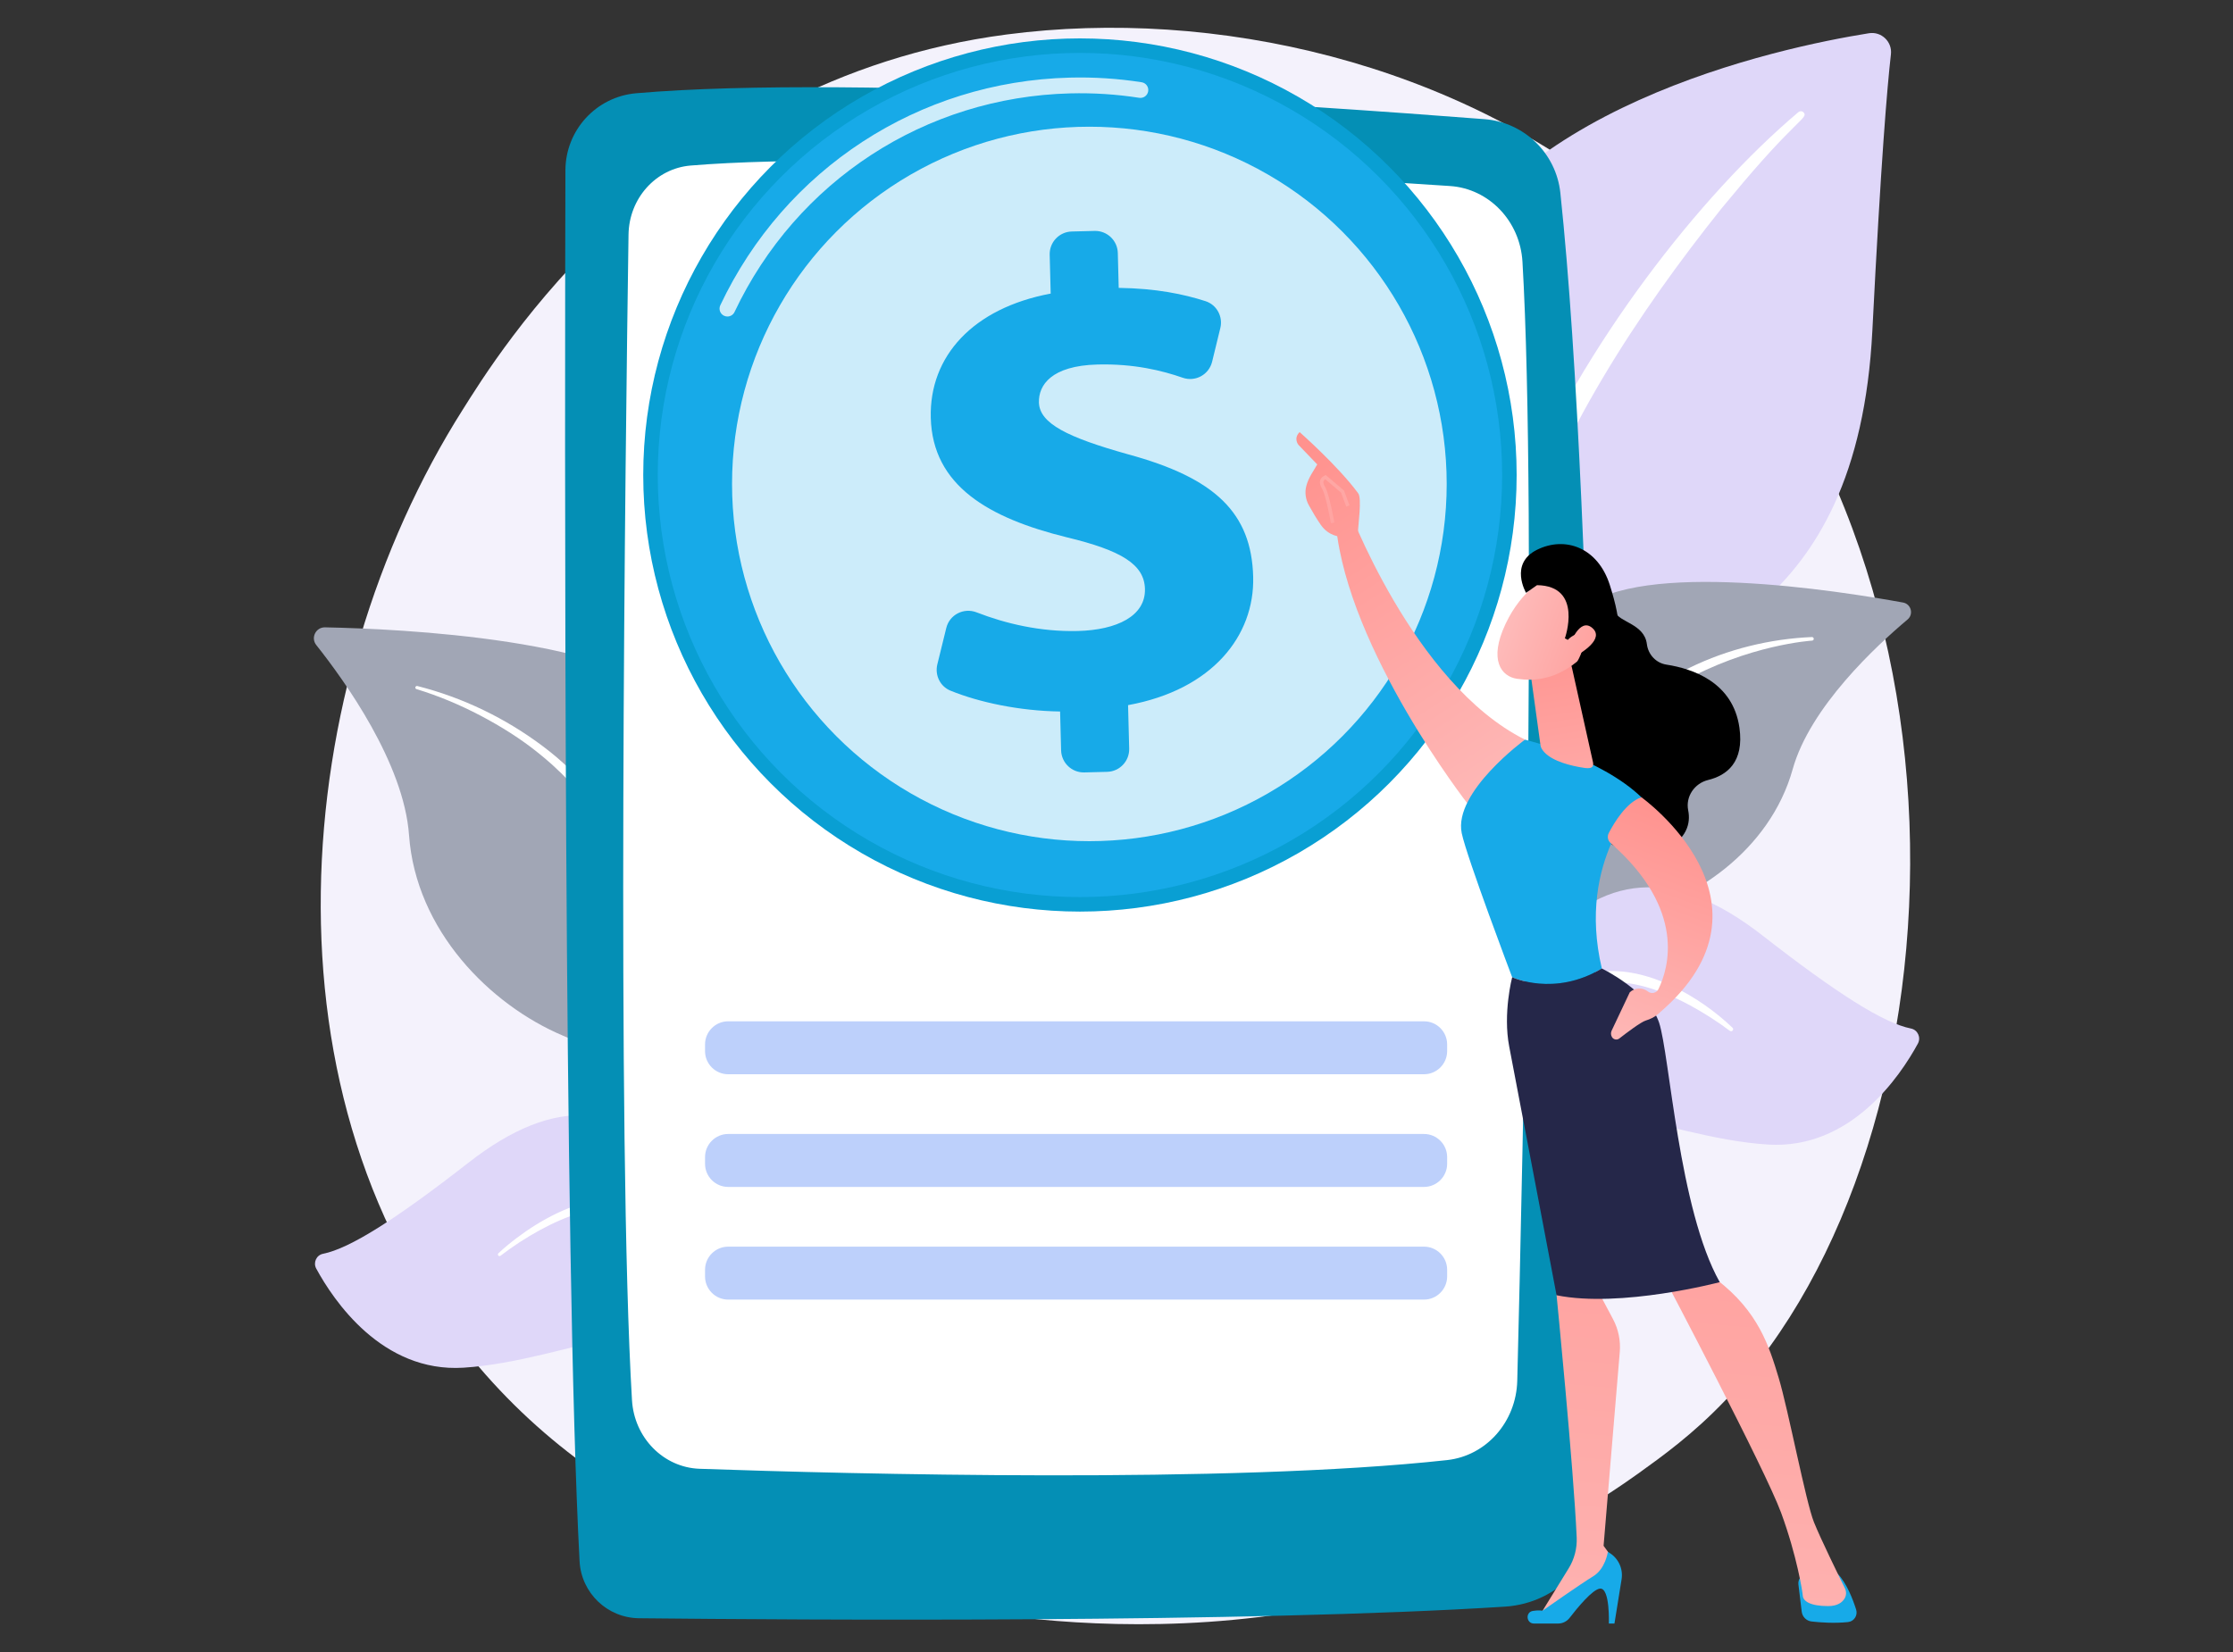 <?xml version="1.0" encoding="UTF-8"?> <!-- Generator: Adobe Illustrator 19.0.0, SVG Export Plug-In . SVG Version: 6.00 Build 0) --> <svg xmlns="http://www.w3.org/2000/svg" xmlns:xlink="http://www.w3.org/1999/xlink" version="1.1" x="0px" y="0px" viewBox="0 0 1000 740" style="enable-background:new 0 0 1000 740;" xml:space="preserve"><rect x="0" y="0" width="1000" height="740" fill="#333333" stroke="none"/> <g id="Background"> </g> <g id="Illustration"> <g> <path style="fill:#F4F2FC;" d="M772.92,626.97c-14.62,15.39-28.45,25.31-39.37,33.15c-128.44,92.16-280.42,65.29-312.72,58.73 c-47.7-9.69-139.89-28.41-206.55-106.8c-100.85-118.59-85.14-305.43-6.92-428.76c14.31-22.56,89.89-147.77,243.5-167.85 C543.83,3.29,652.2,27.8,730.68,93.54C895.41,231.56,883.68,510.37,772.92,626.97z"></path> <g> <g> <path style="fill:#A1A6B5;" d="M308.22,546.6c2.72,28.5,9.09,66.17,16.75,98.64h4.81c-9.91-39.18-19.03-92.83-16.34-154.68 c2.71-62.37,17.98-138.1-10.5-174.28c-23.71-30.11-124.3-34.61-157.38-35.27c-4.13-0.08-6.5,4.68-3.93,7.92 c12.68,15.96,39.24,52.91,41.55,85.18c3.05,42.53,36.11,75.92,68.96,89.82C284.99,477.82,302.68,488.42,308.22,546.6z"></path> <path style="fill:#FFFFFF;" d="M186.92,307.3c20.35,5.16,39.59,14.45,56.43,27.16c8.44,6.33,16.08,13.77,22.67,22.08 c6.52,8.35,12,17.61,15.8,27.54l1.41,3.73c0.46,1.25,0.8,2.53,1.21,3.8c0.38,1.27,0.8,2.55,1.13,3.81l1.01,3.78 c1.35,5.04,2.68,10.08,3.95,15.14c2.57,10.11,4.97,20.26,7.22,30.45c4.5,20.37,8.38,40.88,10.99,61.62 c0.06,0.5-0.29,0.95-0.79,1.01c-0.48,0.06-0.92-0.27-1.01-0.74l-0.01-0.03c-1.86-10.21-3.91-20.42-6.16-30.56 c-2.2-10.16-4.52-20.3-6.96-30.4l-3.7-15.15l-3.87-15.11c-1.29-5.04-2.63-10.06-3.99-15.08l-1.01-3.76 c-0.34-1.26-0.74-2.45-1.11-3.67c-0.38-1.21-0.7-2.45-1.14-3.65l-1.33-3.58c-3.57-9.56-8.84-18.41-14.98-26.57 c-3.16-4.01-6.46-7.93-10.13-11.52l-1.35-1.37l-1.4-1.32c-0.94-0.87-1.86-1.77-2.81-2.63c-1.94-1.68-3.86-3.39-5.89-4.97 c-8-6.46-16.79-11.95-25.93-16.76c-9.14-4.8-18.75-8.85-28.61-11.85l-0.05-0.01c-0.39-0.12-0.6-0.52-0.48-0.91 C186.16,307.42,186.54,307.21,186.92,307.3z"></path> </g> <g> <path style="fill:#DFD7F9;" d="M327.79,604.7c17.2,25.26,15,39.39,15.52,51.36c0.09,2.13,0.21,5.13,0.46,8.68h4.7 c-0.96-4.87-1.64-9.79-1.88-14.6c-1.67-33.06-9.13-89.49-37.64-123.24c-28.51-33.76-59.73-36.83-99.07-6.15 c-32.78,25.57-53.23,38.48-65.23,40.88c-2.97,0.59-4.48,3.95-3.04,6.61c7.69,14.17,29.44,46.7,65.96,44.41 C254.14,609.72,310.58,579.44,327.79,604.7z"></path> <path style="fill:#FFFFFF;" d="M223.2,561.4c2.58-2.45,5.31-4.66,8.12-6.8c2.82-2.13,5.72-4.15,8.74-6 c6.02-3.72,12.45-6.89,19.29-9.08c3.42-1.08,6.95-1.91,10.55-2.37c3.6-0.44,7.29-0.5,10.94-0.04c0.91,0.15,1.83,0.23,2.73,0.44 c0.89,0.21,1.82,0.38,2.69,0.63l5.13,1.59l5.02,1.95l4.87,2.34c6.38,3.36,12.16,7.91,16.96,13.26 c4.84,5.34,8.63,11.49,11.75,17.86l1.17,2.39c0.4,0.79,0.69,1.63,1.04,2.45c0.66,1.64,1.38,3.27,1.99,4.92l1.73,5.01 c0.61,1.66,1,3.38,1.5,5.07c1.95,6.78,3.3,13.68,4.46,20.6c0.06,0.39-0.2,0.75-0.58,0.82c-0.37,0.06-0.72-0.17-0.81-0.53 l-0.01-0.02c-1.64-6.78-3.22-13.56-5.47-20.13c-1.02-3.32-2.32-6.53-3.53-9.76c-0.65-1.6-1.39-3.16-2.08-4.74 c-0.36-0.78-0.67-1.59-1.08-2.34l-1.2-2.28c-3.18-6.09-7.03-11.8-11.64-16.79c-4.61-4.99-10.08-9.11-16.07-12.26l-4.59-2.18 l-4.76-1.82l-4.89-1.49c-0.81-0.23-1.61-0.38-2.41-0.58c-0.8-0.19-1.63-0.27-2.44-0.41c-3.28-0.43-6.64-0.4-9.97-0.02 c-3.34,0.36-6.66,1.06-9.92,2.01c-6.54,1.9-12.84,4.74-18.89,8.05c-3.02,1.68-6,3.43-8.9,5.33c-2.89,1.9-5.75,3.91-8.47,6.01 l-0.02,0.01c-0.32,0.25-0.78,0.19-1.03-0.13C222.89,562.09,222.93,561.66,223.2,561.4z"></path> </g> </g> <g> <g> <path style="fill:#DFD7F9;" d="M667.18,427.62c0,0,0.35-90.57,42.71-113.64c42.36-23.07,122.04-36.02,128.61-165.91 c3.84-76.04,6.65-109.26,8.31-123.73c0.65-5.64-4.25-10.35-9.86-9.45c-39.69,6.35-168.8,33.41-198.11,120.21 C604.08,238,667.18,427.62,667.18,427.62z"></path> <path style="fill:#FFFFFF;" d="M805.41,50.2C761,87.66,708.99,154.68,680.39,222.35c-3.74,11.18-14.43,34.88-19.97,77.36 c-4.87,35.42-3.98,73.02,0.05,98c0.25,1.58,1.74,2.65,3.32,2.4c2.72-0.44,2.44-3.35,2.41-3.26 c-4.21-42.61-0.51-95.39,13.15-142.74c17.39-58.11,54.14-113.91,91.85-161.05l3.88-4.64C804.26,53,810.2,52.9,807.64,50.3 C807.03,49.69,806.06,49.66,805.41,50.2z"></path> </g> <g> <path style="fill:#A1A6B5;" d="M596.42,611.26c-5.64,2.77,53.42-71.5,71.92-188.15c8.72-54.97,8.83-123.83,40.14-150.37 c26.06-22.09,114.74-8.14,143.75-2.84c3.63,0.66,4.85,5.24,2.02,7.61c-13.91,11.69-43.68,39.25-51.43,67.03 c-10.22,36.61-45.03,59.9-76.2,66.21c-31.16,6.3-48.5,12.42-63.68,62.26C647.76,522.83,612.45,603.4,596.42,611.26z"></path> <path style="fill:#FFFFFF;" d="M811.43,285.36c-37.02,1.55-76.76,18.44-96.92,50.11l-1.9,3.02 c-4.4,7.09-29.31,57.47-43.15,99.24c-0.17,0.52,0.11,1.08,0.63,1.26c0.88,0.29,1.33-0.68,1.24-0.59 c9.64-23.59,23.49-53.51,34.51-75.88c11.83-24.41,20.1-40.94,47.08-56.77c30.02-17.05,58.71-18.81,58.62-18.79 c0.44-0.04,0.76-0.44,0.71-0.87C812.21,285.66,811.84,285.35,811.43,285.36z"></path> </g> <g> <path style="fill:#DFD7F9;" d="M629.5,621.03c-3.35,1.77,18.86-36.46,20.57-70.14c1.7-33.68,9.3-91.16,38.35-125.55 c29.04-34.39,60.85-37.52,100.92-6.26c33.4,26.05,54.23,39.2,66.45,41.64c3.03,0.61,4.57,4.02,3.1,6.73 c-7.84,14.43-29.99,47.58-67.19,45.24c-47.45-2.98-104.95-33.82-122.48-8.09c-17.53,25.73-15.28,40.13-15.81,52.32 C652.86,569.12,651.66,609.34,629.5,621.03z"></path> <path style="fill:#FFFFFF;" d="M775.87,460.37c-14.54-13.94-38.21-27.63-58.9-25.08c-26.92,4.34-44.85,22.31-54.63,49.07 c-3.82,11.36-5.4,17.43-7.66,31.35c-0.18,1.11,1.46,1.44,1.73,0.36c1.65-6.54,3.27-13.39,5.71-20.48 c14.19-45.71,44.48-51.86,45.65-52.8c2.29,0.23,16.17-10.17,49.11,7.56c6.15,3.35,12.14,7.17,17.76,11.38l0.03,0.02 c0.41,0.3,0.98,0.22,1.29-0.18C776.25,461.21,776.2,460.68,775.87,460.37z"></path> </g> </g> <g> <g> <path style="fill:#048FB5;" d="M284.89,41.77c-17.9,1.56-31.63,16.55-31.68,34.52c-0.31,109.88-0.83,488.91,6.34,623.06 c0.76,14.21,12.41,25.38,26.64,25.53c70.39,0.76,272.87,2.15,387.81-5.2c23.94-1.53,42.57-21.36,42.54-45.35 C716.41,559,714.56,234.66,698.77,86.4c-1.89-17.76-16.17-31.63-33.98-33.02C588.01,47.41,384.15,33.14,284.89,41.77z"></path> <path style="fill:#FFFFFF;" d="M281.47,105.09c-1.38,94-5.32,406.69,1.55,522.09c1,16.87,14.11,30.19,30.29,30.75 c66.61,2.32,237.44,6.81,334.77-3.9c17.53-1.93,30.92-17.12,31.39-35.52c2.43-95.92,9.01-387.16,2.33-501.27 c-1.07-18.2-14.97-32.73-32.41-33.91c-72.13-4.86-257.34-16.07-340.12-9.18C293.74,75.46,281.71,88.81,281.47,105.09z"></path> <path style="fill:#1F5AA9;" d="M442.42,58.12c0.06,2.6,2.13,4.69,4.72,4.77c12.82,0.39,48.93,1.49,65.06,2.08 c3.18,0.11,5.61-2.8,4.94-5.91c-0.06-0.1-0.47-4.09-4.54-4.37c-10.92-0.76-43.85-2.81-65.62-1.55 C442.52,53.39,442.27,58.47,442.42,58.12z"></path> </g> </g> <g> <circle style="fill:#099FD3;" cx="483.63" cy="212.77" r="195.57"></circle> <circle style="fill:#17AAE8;" cx="483.63" cy="212.77" r="189.07"></circle> <path style="opacity:0.78;fill:#FFFFFF;" d="M325.85,141.78c-0.53,0.01-1.08-0.09-1.6-0.34c-1.76-0.83-2.51-2.94-1.68-4.7 c28.94-61.17,88.9-100.24,156.5-101.97c10.79-0.28,21.61,0.42,32.18,2.07c1.93,0.3,3.25,2.1,2.94,4.03 c-0.3,1.92-2.09,3.25-4.03,2.94c-10.15-1.58-20.55-2.25-30.92-1.98c-64.92,1.66-122.51,39.19-150.3,97.93 C328.36,141,327.14,141.74,325.85,141.78z"></path> <circle style="opacity:0.78;fill:#FFFFFF;" cx="487.85" cy="216.78" r="160.02"></circle> <g> <path style="fill:#17AAE8;" d="M475.19,336.11l-0.45-17.4c-18.16-0.26-36.22-4.08-49.11-9.34c-4.6-1.88-7.05-6.92-5.87-11.75 l4.01-16.32c1.47-5.99,7.86-9.23,13.6-6.99c12.78,4.98,28.5,8.77,45.33,8.34c17.48-0.45,30.36-6.71,30.04-18.85 c-0.28-10.96-10.52-17.22-34.97-23.11c-34.9-8.59-60.16-23.06-60.94-53.57c-0.71-27.55,18.9-49.09,53.7-55.61l-0.45-17.41 c-0.14-5.6,4.28-10.26,9.88-10.4l10.23-0.26c5.6-0.14,10.26,4.28,10.4,9.88l0.4,15.63c16.81,0.24,29.1,2.8,38.89,5.96 c5.01,1.62,7.87,6.9,6.62,12.02l-3.68,15.1c-1.42,5.82-7.52,9.15-13.18,7.17c-9.02-3.15-21.73-6.34-38.14-5.92 c-20.73,0.53-26.44,9.27-26.24,16.97c0.24,9.48,12.85,15.67,40.01,23.28c38.8,10.57,55.2,26.15,55.94,54.88 c0.67,26.36-18.27,50.56-56.03,57.45l0.5,19.48c0.14,5.6-4.28,10.26-9.88,10.4l-10.23,0.26 C479.99,346.14,475.34,341.71,475.19,336.11z"></path> </g> </g> <g> <path d="M711.09,263.25c0,0,10.38,5.05,12.28,10.84c1.53,4.65,13,5.25,14.14,14.4c0.59,4.72,4.08,8.51,8.79,9.23 c11.72,1.8,29.77,7.88,32.66,28.22c2.21,15.53-5.71,21.42-14.02,23.45c-6.1,1.5-10.16,7.43-8.92,13.59 c1.18,5.91-0.58,12.74-10.82,18.14c-22.94,12.1-45.85-28.68-45.85-28.68l-4.69-71.2L711.09,263.25z"></path> <linearGradient id="SVGID_1_" gradientUnits="userSpaceOnUse" x1="681.947" y1="364.725" x2="578.51" y2="206.121"> <stop offset="0" style="stop-color:#FEBBBA"></stop> <stop offset="1" style="stop-color:#FF928E"></stop> </linearGradient> <path style="fill:url(#SVGID_1_);" d="M603.12,225.7c0,0,29.52,80.46,79.81,105.61c0,0-16.74,27.31-25.48,28.97 c0,0-53.73-68.76-59.2-125.1L603.12,225.7z"></path> <path style="fill:#17AAE8;" d="M805.38,709.72l1.48,12.2c0.28,2.32,2.1,4.15,4.42,4.41c3.91,0.45,10.19,0.9,16.33,0.26 c2.7-0.29,4.45-3.01,3.62-5.6c-1.5-4.71-4.24-11.78-8.19-15.94h-13.54C807.02,705.05,805.08,707.24,805.38,709.72z"></path> <linearGradient id="SVGID_2_" gradientUnits="userSpaceOnUse" x1="695.077" y1="818.892" x2="732.633" y2="379.96"> <stop offset="0" style="stop-color:#FEBBBA"></stop> <stop offset="1" style="stop-color:#FF928E"></stop> </linearGradient> <path style="fill:url(#SVGID_2_);" d="M699.36,566.77l-2.28,13.44c0,0,7.65,77.5,9.01,108.5c0.21,4.86-1.04,9.66-3.59,13.81 l-13.3,21.6L723,704.17l0.67-4.13l-5.54-7.61l7.25-86.82c0.43-5.1-0.63-10.22-3.03-14.73l-6.99-13.14L699.36,566.77z"></path> <path style="fill:#17AAE8;" d="M686.96,727.25h10.79c2.02,0,3.92-0.93,5.16-2.53c3.36-4.37,10.33-12.9,13.67-13.12 c4.49-0.3,3.91,15.65,3.91,15.65H723l3.19-19.82c0.8-4.99-1.68-9.93-6.16-12.26l0,0c0,0-1.03,7.58-6.59,10.94 s-22.63,15.37-22.63,15.37s-2.09-0.3-4.39,0.12C683.02,722.21,683.5,727.25,686.96,727.25z"></path> <linearGradient id="SVGID_3_" gradientUnits="userSpaceOnUse" x1="770.623" y1="825.423" x2="808.188" y2="386.376"> <stop offset="0" style="stop-color:#FEBBBA"></stop> <stop offset="1" style="stop-color:#FF928E"></stop> </linearGradient> <path style="fill:url(#SVGID_3_);" d="M745.67,573.16c0,0,44.82,85.03,51.95,104.44c7.13,19.41,9.62,35.61,9.72,37.14 c0.15,2.4,3.13,4.69,11.35,4.69c4.24,0,6.32-1.7,7.33-3.34c0.87-1.4,0.91-3.16,0.18-4.64c-2.59-5.25-10.82-22.02-13.87-29.62 c-3.64-9.08-11.46-50.23-15.76-64.54c-4.29-14.31-9.14-29.83-27.84-44.13C768.73,573.16,755.9,560.59,745.67,573.16z"></path> <path style="fill:#17AAE8;" d="M717.35,433.84c-11.56-48.99,17.73-76.71,17.73-76.71c-18.48-17.74-52.16-25.81-52.16-25.81 s-32.13,23.49-28.32,41.88c2.23,10.78,22.59,64.55,22.59,64.55S696.01,446.65,717.35,433.84z"></path> <path style="fill:#252749;" d="M742.99,458.09c-4.71-14.18-25.64-24.26-25.64-24.26c-21.34,12.82-40.16,3.91-40.16,3.91 s-4.22,16.13-1.31,31.12c2.91,14.99,21.19,111.34,21.19,111.34c28.8,5.83,73.08-5.87,73.08-5.87 C751.82,541.78,747.7,472.27,742.99,458.09z"></path> <linearGradient id="SVGID_4_" gradientUnits="userSpaceOnUse" x1="712.083" y1="405.987" x2="693.12" y2="281.863"> <stop offset="0" style="stop-color:#FEBBBA"></stop> <stop offset="1" style="stop-color:#FF928E"></stop> </linearGradient> <path style="fill:url(#SVGID_4_);" d="M703.93,298.94l9.4,42.23c0.9,3.72-2.49,3.11-6.25,2.4c-6.16-1.16-14.09-3.55-16.75-8.34 c-0.27-0.49-0.4-1.04-0.48-1.59l-4.04-29.28c-0.32-2.32,0.94-4.58,3.08-5.53l7.79-3.46 C699.69,294.04,703.16,295.75,703.93,298.94z"></path> <linearGradient id="SVGID_5_" gradientUnits="userSpaceOnUse" x1="715.198" y1="474.898" x2="755.711" y2="361.98"> <stop offset="0" style="stop-color:#FEBBBA"></stop> <stop offset="1" style="stop-color:#FF928E"></stop> </linearGradient> <path style="fill:url(#SVGID_5_);" d="M735.08,357.13c0,0,65.61,46.94,8.39,96.27c0,0-2.18,2.47-6.47,3.75 c-2.17,0.65-8.58,5.5-11.83,8.03c-1.04,0.81-2.55,0.54-3.26-0.59l0,0c-0.55-0.88-0.62-1.98-0.17-2.92l8.12-17.18 c2.26-2.11,5.71-2.25,8.14-0.35l0,0c1.55,1.21,3.82,0.71,4.69-1.06c4.42-9.01,12.78-35.51-21.41-65.44 c-1.29-1.13-1.61-2.99-0.82-4.5C722.86,368.52,728.36,359.36,735.08,357.13z"></path> <g> <linearGradient id="SVGID_6_" gradientUnits="userSpaceOnUse" x1="675.003" y1="276.256" x2="739.651" y2="299.53"> <stop offset="0" style="stop-color:#FEBBBA"></stop> <stop offset="1" style="stop-color:#FF928E"></stop> </linearGradient> <path style="fill:url(#SVGID_6_);" d="M692.9,258.73c0,0-11.13,4.7-18.7,20.79c-7.57,16.09-1.92,23.52,5.18,24.54 s17.72,0.86,28.95-9.53C719.57,284.14,707.38,253.16,692.9,258.73z"></path> <path d="M700.79,285.94c0,0,8.4-23.54-12.47-23.82l-4.91,3.43c0,0-7.66-13.05,4.91-19.28s27.28-1.08,32.62,15.85 c5.35,16.93,6.26,28.27-2.64,36.37s-12.56-1.08-12.56-1.08s4.85-7.58,2.87-11.63c-1.97-4.05-6.52,0.84-6.52,0.84L700.79,285.94z "></path> <linearGradient id="SVGID_7_" gradientUnits="userSpaceOnUse" x1="675.221" y1="275.651" x2="739.869" y2="298.924"> <stop offset="0" style="stop-color:#FEBBBA"></stop> <stop offset="1" style="stop-color:#FF928E"></stop> </linearGradient> <path style="fill:url(#SVGID_7_);" d="M703.13,288.56c0,0,4.25-12.12,9.91-7.3c5.67,4.83-4.6,11.2-8.63,13.26L703.13,288.56z"></path> </g> <g> <linearGradient id="SVGID_8_" gradientUnits="userSpaceOnUse" x1="686.889" y1="361.502" x2="583.452" y2="202.898"> <stop offset="0" style="stop-color:#FEBBBA"></stop> <stop offset="1" style="stop-color:#FF928E"></stop> </linearGradient> <path style="fill:url(#SVGID_8_);" d="M600.28,240.35c-0.45,1.43,4.76,3.61,7.84-2.24c0.11-2.81,1.81-14.83,0.14-17.11 c-8.93-12.18-26.25-27.44-26.25-27.44c-2.93,2.89-0.52,5.72-0.52,5.72l8.4,8.75c-1.76,3.17-3.9,5.85-4.9,9.69 c-0.76,2.91-0.3,6.02,1.17,8.66c1.47,2.66,3.49,6.11,5.39,8.81C595.15,240.31,600.28,240.35,600.28,240.35z"></path> <linearGradient id="SVGID_9_" gradientUnits="userSpaceOnUse" x1="663.876" y1="105.522" x2="533.293" y2="333.073"> <stop offset="0" style="stop-color:#FEBBBA"></stop> <stop offset="1" style="stop-color:#FF928E"></stop> </linearGradient> <path style="fill:url(#SVGID_9_);" d="M596.03,234.36c-0.63-3.53-2.56-13.15-3.9-15.32c-0.93-1.51-1.23-2.77-0.93-3.85 c0.25-0.91,0.91-1.62,2.01-2.18l0.46-0.24l8.21,6.96l2.48,6.65l-1.47,0.55l-2.33-6.27l-7.08-6c-0.42,0.28-0.67,0.6-0.77,0.95 c-0.18,0.63,0.08,1.51,0.76,2.61c1.76,2.87,4.01,15.34,4.1,15.87L596.03,234.36z"></path> </g> </g> <path style="fill:#BDD0FB;" d="M637.72,481.2H326.08c-5.69,0-10.34-4.65-10.34-10.34v-3.03c0-5.69,4.65-10.34,10.34-10.34h311.65 c5.69,0,10.34,4.65,10.34,10.34v3.03C648.07,476.54,643.41,481.2,637.72,481.2z"></path> <path style="fill:#BDD0FB;" d="M637.72,531.67H326.08c-5.69,0-10.34-4.65-10.34-10.34v-3.03c0-5.69,4.65-10.34,10.34-10.34h311.65 c5.69,0,10.34,4.65,10.34,10.34v3.03C648.07,527.01,643.41,531.67,637.72,531.67z"></path> <path style="fill:#BDD0FB;" d="M637.72,582.14H326.08c-5.69,0-10.34-4.65-10.34-10.34v-3.03c0-5.69,4.65-10.34,10.34-10.34h311.65 c5.69,0,10.34,4.65,10.34,10.34v3.03C648.07,577.48,643.41,582.14,637.72,582.14z"></path> </g> </g> </svg> 